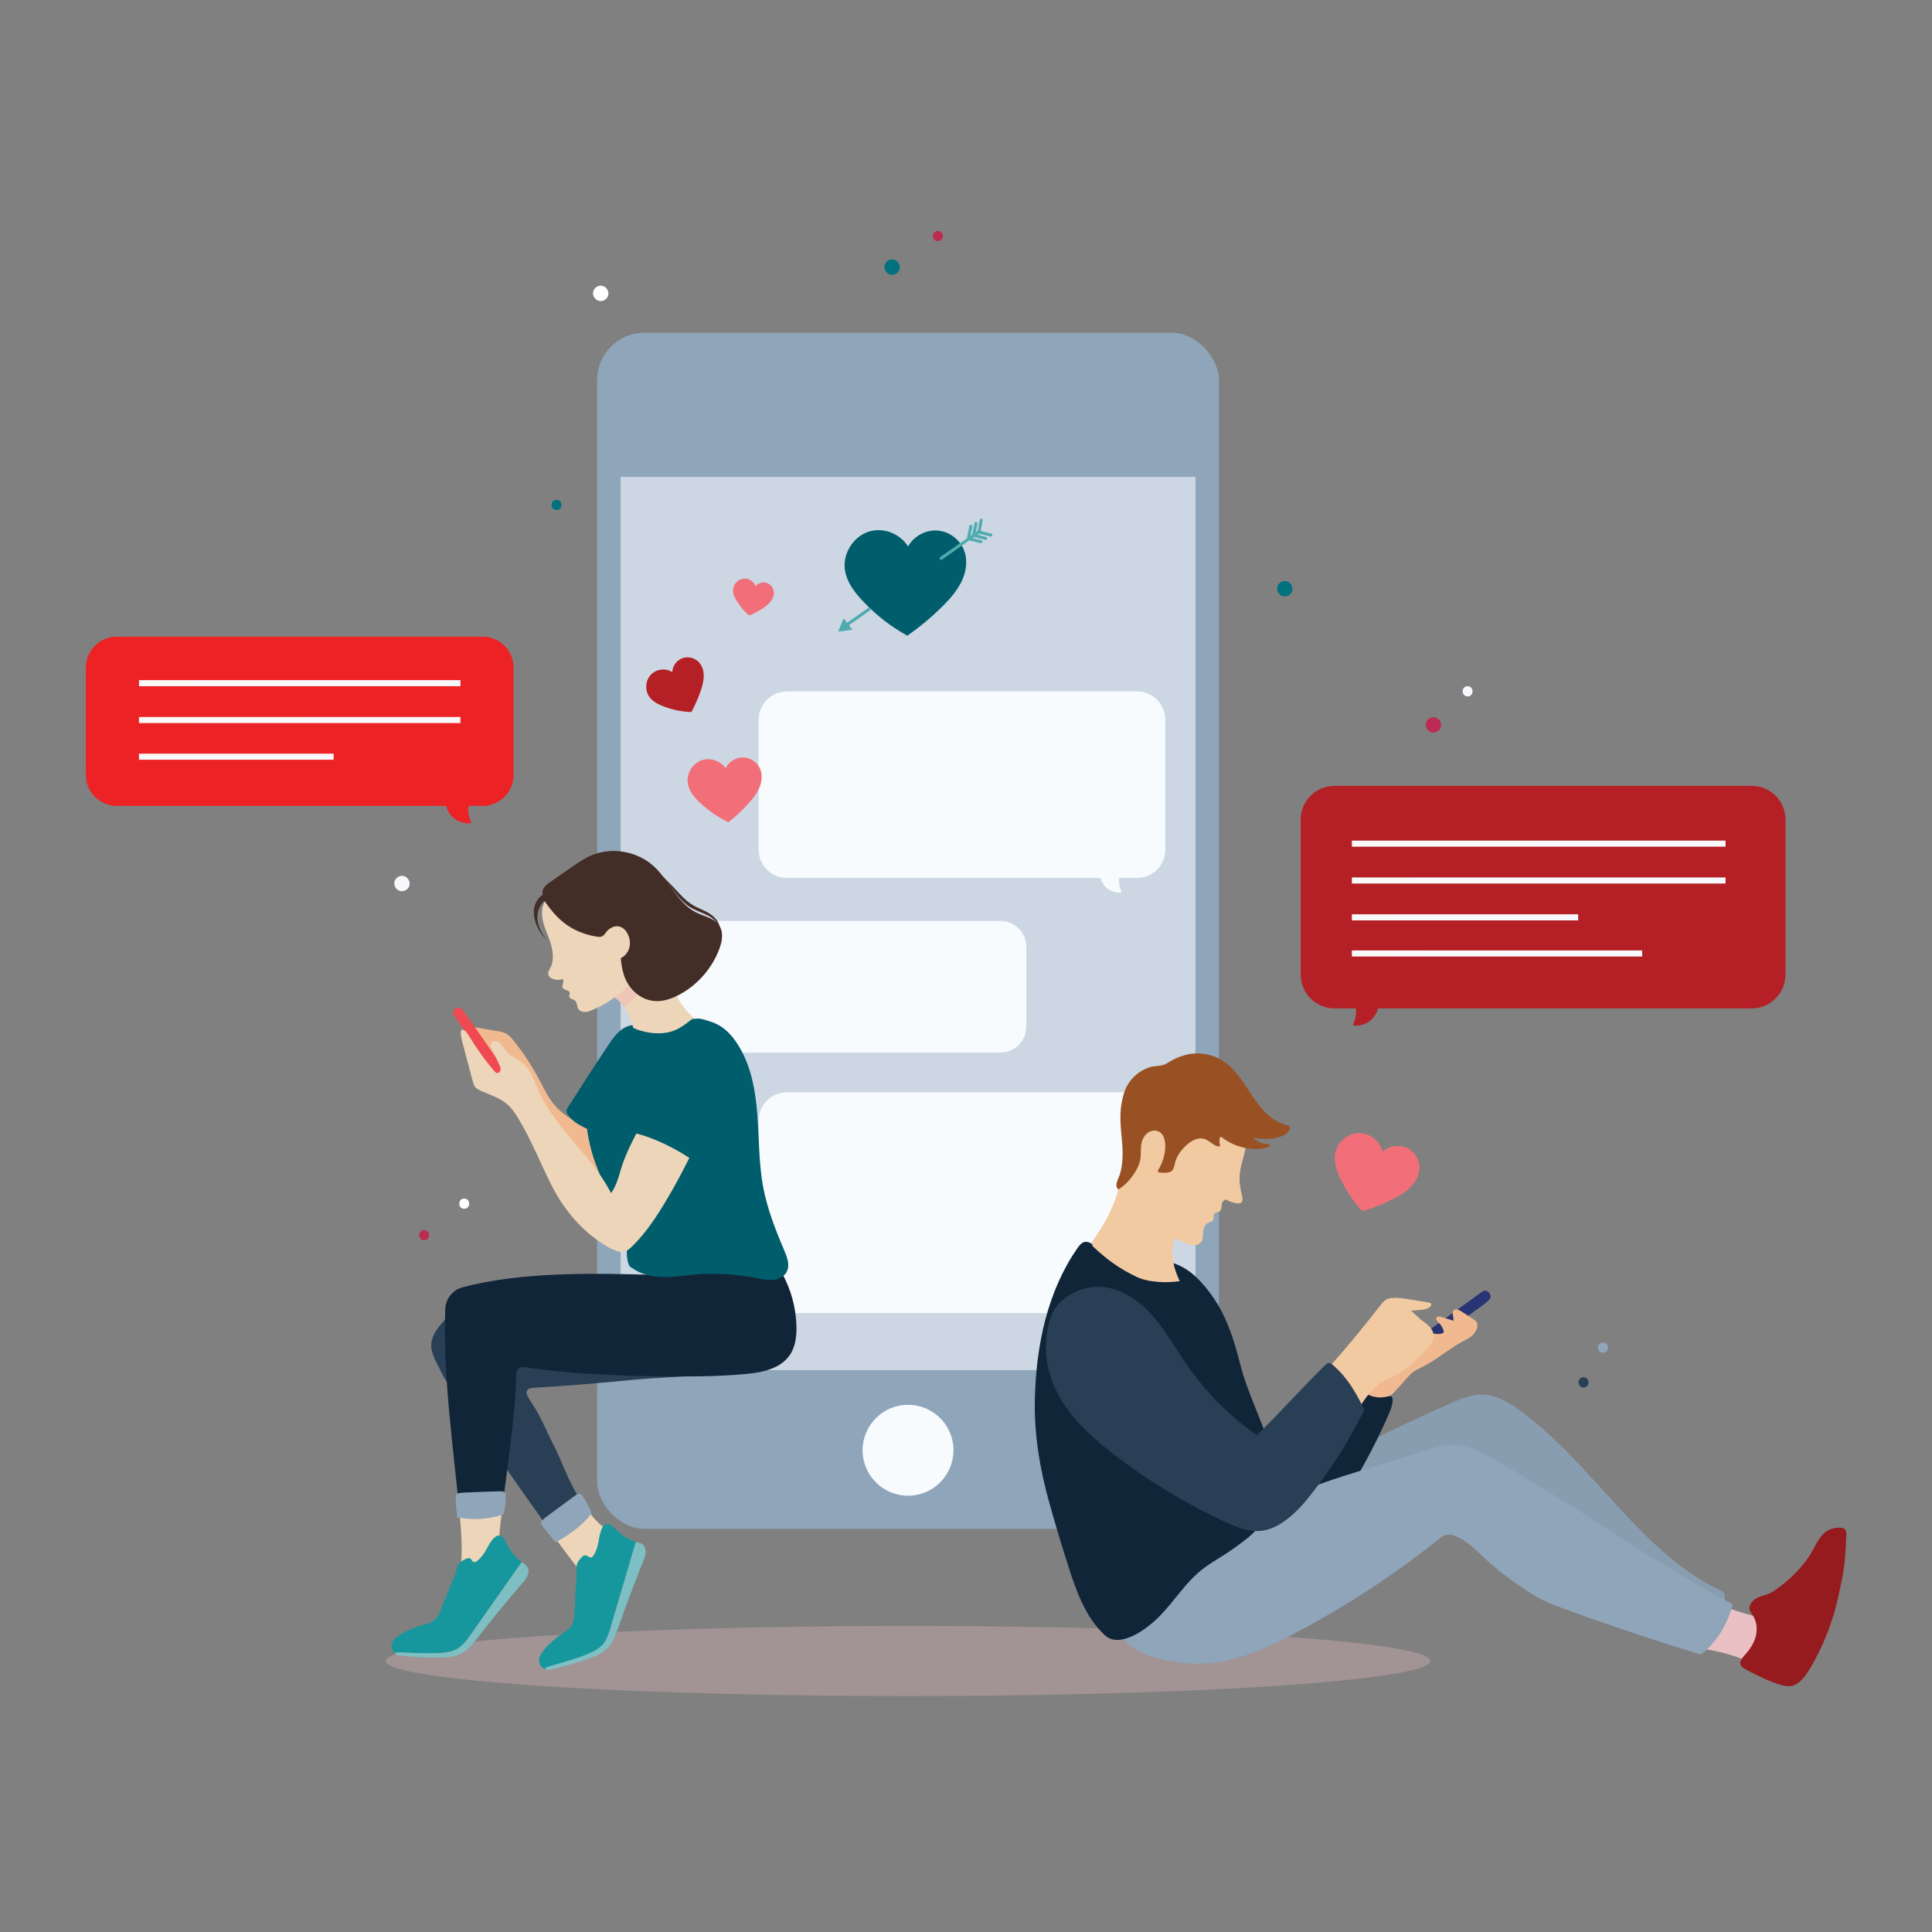 <?xml version="1.0" encoding="UTF-8"?>
<svg xmlns="http://www.w3.org/2000/svg" xmlns:xlink="http://www.w3.org/1999/xlink" viewBox="0 0 108 108">
  <rect x="0" y="0" width="108" height="108" fill="#808080" stroke="none"/>
  <defs>
    <style>
      .cls-1 {
        fill: #f7f9fd;
      }

      .cls-2 {
        fill: #f7fbfe;
      }

      .cls-3 {
        fill: #005d6b;
      }

      .cls-4 {
        fill: #00717d;
      }

      .cls-5 {
        fill: #f1caa2;
      }

      .cls-6 {
        fill: #f26f79;
      }

      .cls-7 {
        fill: #f1b990;
      }

      .cls-8 {
        fill: #ed2225;
      }

      .cls-9 {
        fill: #eac0c4;
      }

      .cls-10 {
        fill: #f04951;
      }

      .cls-11 {
        fill: #fff;
      }

      .cls-12 {
        fill: #edd5b9;
      }

      .cls-13 {
        fill: #7dbfc2;
      }

      .cls-14 {
        fill: #995123;
      }

      .cls-15 {
        fill: #8fa5ba;
      }

      .cls-16 {
        fill: #bc2c52;
      }

      .cls-17 {
        fill: #b42025;
      }

      .cls-18 {
        fill: #112539;
      }

      .cls-19 {
        fill: #432d27;
      }

      .cls-20 {
        fill: #16979d;
      }

      .cls-21 {
        fill: #961b1e;
      }

      .cls-22 {
        fill: #899db0;
      }

      .cls-23 {
        fill: #283473;
      }

      .cls-24 {
        fill: #293f55;
      }

      .cls-25 {
        fill: #50abae;
      }

      .cls-26 {
        stroke: url(#Degradado_sin_nombre_7);
      }

      .cls-26, .cls-27, .cls-28, .cls-29, .cls-30, .cls-31, .cls-32 {
        stroke-width: .34px;
      }

      .cls-26, .cls-27, .cls-28, .cls-29, .cls-30, .cls-31, .cls-32, .cls-33 {
        stroke-miterlimit: 10;
      }

      .cls-26, .cls-27, .cls-28, .cls-29, .cls-30, .cls-31, .cls-32, .cls-33, .cls-34 {
        fill: none;
      }

      .cls-35 {
        fill: #fac6cd;
        opacity: .28;
      }

      .cls-35, .cls-36 {
        mix-blend-mode: multiply;
      }

      .cls-36 {
        fill: #efbdb6;
        opacity: .6;
      }

      .cls-27 {
        stroke: url(#Degradado_sin_nombre_7-3);
      }

      .cls-28 {
        stroke: url(#Degradado_sin_nombre_7-4);
      }

      .cls-29 {
        stroke: url(#Degradado_sin_nombre_7-5);
      }

      .cls-30 {
        stroke: url(#Degradado_sin_nombre_7-2);
      }

      .cls-31 {
        stroke: url(#Degradado_sin_nombre_7-7);
      }

      .cls-32 {
        stroke: url(#Degradado_sin_nombre_7-6);
      }

      .cls-37 {
        isolation: isolate;
      }

      .cls-33, .cls-34 {
        stroke: #50abae;
        stroke-width: .17px;
      }

      .cls-34 {
        stroke-linecap: round;
        stroke-linejoin: round;
      }

      .cls-38 {
        fill: #e0e8f0;
        opacity: .75;
      }
    </style>
    <linearGradient id="Degradado_sin_nombre_7" data-name="Degradado sin nombre 7" x1="-384.54" y1="38.19" x2="-366.56" y2="38.19" gradientTransform="translate(-358.8) rotate(-180) scale(1 -1)" gradientUnits="userSpaceOnUse">
      <stop offset="0" stop-color="#f7f9fd"/>
      <stop offset="1" stop-color="#f9f9fa"/>
    </linearGradient>
    <linearGradient id="Degradado_sin_nombre_7-2" data-name="Degradado sin nombre 7" y1="40.25" y2="40.25" xlink:href="#Degradado_sin_nombre_7"/>
    <linearGradient id="Degradado_sin_nombre_7-3" data-name="Degradado sin nombre 7" x1="-377.45" y1="42.3" y2="42.3" xlink:href="#Degradado_sin_nombre_7"/>
    <linearGradient id="Degradado_sin_nombre_7-4" data-name="Degradado sin nombre 7" x1="147.8" y1="47.16" x2="168.7" y2="47.16" gradientTransform="translate(244.27) rotate(-180) scale(1 -1)" xlink:href="#Degradado_sin_nombre_7"/>
    <linearGradient id="Degradado_sin_nombre_7-5" data-name="Degradado sin nombre 7" x1="147.8" y1="49.22" x2="168.7" y2="49.22" gradientTransform="translate(244.27) rotate(-180) scale(1 -1)" xlink:href="#Degradado_sin_nombre_7"/>
    <linearGradient id="Degradado_sin_nombre_7-6" data-name="Degradado sin nombre 7" x1="156.04" y1="51.28" x2="168.7" y2="51.28" gradientTransform="translate(244.27) rotate(-180) scale(1 -1)" xlink:href="#Degradado_sin_nombre_7"/>
    <linearGradient id="Degradado_sin_nombre_7-7" data-name="Degradado sin nombre 7" x1="152.47" y1="53.3" x2="168.7" y2="53.3" gradientTransform="translate(244.27) rotate(-180) scale(1 -1)" xlink:href="#Degradado_sin_nombre_7"/>
  </defs>
  <g class="cls-37">
    <g id="Layer_1" data-name="Layer 1">
      <g>
        <ellipse class="cls-35" cx="50.76" cy="92.85" rx="29.2" ry="1.96"/>
        <g>
          <g>
            <rect class="cls-15" x="33.38" y="18.6" width="34.76" height="66.86" rx="2.64" ry="2.64"/>
            <rect class="cls-38" x="34.69" y="26.66" width="32.14" height="49.93"/>
            <g>
              <path class="cls-2" d="m55.92,51.48h-17.89c-.8,0-1.45.65-1.45,1.45v4.46c0,.8.65,1.45,1.45,1.45h.66c.03.25,0,.51-.12.74,0,.02-.02.04,0,.06,0,.01.03.01.04.02.27.02.54-.06.75-.23.19-.15.31-.36.37-.59h16.19c.8,0,1.45-.65,1.45-1.45v-4.46c0-.8-.65-1.45-1.45-1.45Z"/>
              <path class="cls-2" d="m63.57,38.65h-19.58c-.87,0-1.58.71-1.58,1.58v7.27c0,.87.71,1.58,1.58,1.58h17.53c.06.23.19.44.37.58.21.17.48.25.75.23.02,0,.03,0,.04-.02.01-.02,0-.04,0-.06-.11-.23-.15-.49-.12-.73h1c.87,0,1.58-.71,1.58-1.58v-7.27c0-.87-.71-1.58-1.58-1.58Z"/>
              <g>
                <path class="cls-3" d="m50.7,35.55c.73-.51,1.41-1.08,2.04-1.71.4-.4.77-.84,1.02-1.35.24-.51.34-1.11.16-1.65-.21-.64-.82-1.12-1.49-1.18-.67-.06-1.35.31-1.67.89-.46-.74-1.41-1.1-2.23-.82-.82.28-1.39,1.17-1.31,2.03.07.75.57,1.39,1.1,1.93.76.78,1.45,1.31,2.39,1.84Z"/>
                <g>
                  <line class="cls-33" x1="47.29" y1="34.96" x2="48.63" y2="34.02"/>
                  <polygon class="cls-25" points="46.85 35.31 47.65 35.2 47.16 34.56 46.85 35.31"/>
                </g>
                <g>
                  <line class="cls-34" x1="52.61" y1="31.21" x2="54.76" y2="29.7"/>
                  <g>
                    <g>
                      <line class="cls-34" x1="54.72" y1="29.75" x2="54.85" y2="29.08"/>
                      <line class="cls-34" x1="54.42" y1="29.94" x2="54.56" y2="29.26"/>
                      <line class="cls-34" x1="54.14" y1="30.1" x2="54.27" y2="29.42"/>
                    </g>
                    <g>
                      <line class="cls-34" x1="54.72" y1="29.74" x2="55.39" y2="29.91"/>
                      <line class="cls-34" x1="54.43" y1="29.92" x2="55.1" y2="30.1"/>
                      <line class="cls-34" x1="54.16" y1="30.11" x2="54.83" y2="30.28"/>
                    </g>
                  </g>
                </g>
              </g>
              <path class="cls-2" d="m63.57,61.06h-19.58c-.87,0-1.58.71-1.58,1.58v9.18c0,.87.71,1.58,1.58,1.58h17.53c.06.23.19.44.37.58.21.17.48.25.75.23.02,0,.03,0,.04-.02.01-.02,0-.04,0-.06-.11-.23-.15-.49-.12-.73h1c.87,0,1.58-.71,1.58-1.58v-9.18c0-.87-.71-1.58-1.58-1.58Z"/>
            </g>
          </g>
          <circle class="cls-2" cx="50.76" cy="81.07" r="2.54"/>
        </g>
        <g>
          <g>
            <g>
              <path class="cls-8" d="m6.53,35.59h20.45c.95,0,1.73.77,1.73,1.73v6c0,.95-.77,1.73-1.73,1.73h-.79c-.04.3,0,.61.14.88.01.02.02.05,0,.07-.01.01-.03.02-.05.02-.32.02-.64-.08-.89-.27-.22-.17-.38-.43-.44-.7H6.53c-.95,0-1.73-.77-1.73-1.73v-6c0-.95.77-1.73,1.73-1.73Z"/>
              <g>
                <line class="cls-26" x1="7.77" y1="38.19" x2="25.74" y2="38.19"/>
                <line class="cls-30" x1="7.77" y1="40.25" x2="25.74" y2="40.25"/>
                <line class="cls-27" x1="7.77" y1="42.3" x2="18.65" y2="42.3"/>
              </g>
            </g>
            <g>
              <g>
                <path class="cls-7" d="m33.68,63.44c-.63-.24-1.24-.55-1.8-.92-.27-.18-.53-.37-.75-.6-.46-.47-.73-1.09-1.04-1.67-.4-.74-.87-1.45-1.4-2.1-.12-.15-.26-.3-.43-.39-.12-.06-.26-.08-.4-.11-.49-.08-.99-.17-1.48-.25-.05.16.06.26.19.36.12.09.21.21.3.33.26.35.53.7.79,1.04.07.1.15.19.25.25.09.05.19.06.29.08.36.08.67.31.91.59.24.28.42.6.61.91.67,1.14,1.91,3.38,2.97,4.17.16.12.64.56.84.61s.43.03.58-.11c.2-.18-.48-1.94-.43-2.2Z"/>
                <path class="cls-3" d="m35.37,57.31c-.3.02-.57.18-.79.38-.22.21-.39.46-.56.71-.78,1.16-1.53,2.34-2.28,3.51-.03.05-.06.1-.07.15-.02.1.04.2.1.29.29.4.75.62,1.19.82.17.08.35.16.52.24.07-.18.13-.34.17-.53.26-1.32.68-2.6,1.26-3.8.27-.57.55-1.15.46-1.78Z"/>
                <g>
                  <g>
                    <g>
                      <path class="cls-12" d="m32.15,87.47c.61.79.59,1.91.56,2.9.12.1.24-.06.31-.19.5-.84.96-1.71,1.37-2.59.09-.19.18-.39.24-.59.12-.37-.02-.76-.07-1.15-.61-.29-1.19-.67-1.64-1.36-.58.57-1.13,1.15-1.79,1.62.33.45.67.91,1.02,1.36Z"/>
                      <path class="cls-24" d="m39.47,76.86c.13-.02.27-.04.36-.14.15-.17.04-.43-.11-.59-.2-.19-.46-.31-.71-.41-1.59-.64-3.26-1.09-4.96-1.35-3.04-.46-5.93-1.29-8.96-.82-.48.47-1.04,1.1-.98,1.77.02.25.15.57.26.79.2.38.39.83.63,1.18,2.13,3.11,4,5.87,6.14,8.8.66-.47,1.29-.99,1.87-1.55-.26-.29-.49-.59-.7-.92-.57-.89-.89-1.94-1.38-2.87-.4-.78-.69-1.57-1.19-2.29-.07-.11-.2-.32-.26-.44-.06-.12-.06-.28.04-.36.07-.06.17-.07.27-.08,1.86-.11,3.57-.25,5.42-.43.58-.06,1.46-.12,2.04-.15.82-.05,1.23-.06,1.92-.16.12-.02.19.01.31,0Z"/>
                    </g>
                    <path class="cls-15" d="m33.08,84.59c-.68.86-1.34,1.22-2.01,1.63-.25-.29-.59-.67-.8-1-.02-.03-.04-.07-.04-.11,0-.04.03-.07.05-.09.11-.12.24-.21.37-.31l1.49-1.1c.09-.07.21-.14.31-.09.05.02.08.06.11.11.18.25.42.66.51.96Z"/>
                  </g>
                  <g>
                    <path class="cls-20" d="m30.56,93.26s.07-.06.13-.08c.74-.23,1.5-.41,2.21-.72.3-.13.6-.28.81-.53.22-.26.33-.6.42-.93.46-1.56.92-3.13,1.39-4.69.02-.06-.01-.13-.07-.15-.44-.17-.77-.39-1.11-.75-.52-.54-.75.02-.84.53-.07.4-.13.75-.35,1.05-.07.1-.21.09-.29,0,0,0-.01-.01-.02-.01-.06-.04-.13-.05-.2-.02-.06.02-.1.07-.14.11-.1.11-.2.22-.24.35-.06.18-.02.39-.02.58,0,.14-.02.28-.03.42-.04.72-.07,1.15-.11,1.87,0,.03,0,.06,0,.09-.02.33-.2.63-.48.81-.28.18-.56.39-.91.71-.16.14-.39.42-.49.61-.1.18-.13.43,0,.6,0,0,.18.23.33.19l.02-.02Z"/>
                    <path class="cls-13" d="m30.55,93.35c.16,0,.41-.06.56-.1.75-.17,1.49-.4,2.21-.69.36-.14.71-.43.9-.77.15-.25.24-.53.34-.81.43-1.23.89-2.45,1.38-3.66.1-.24.19-.49.13-.74-.02-.07-.05-.14-.09-.19-.08-.09-.2-.13-.32-.17-.04-.01-.09-.03-.14.04-.47,1.6-.92,3.12-1.39,4.72-.1.33-.2.67-.42.93-.21.25-.51.4-.81.53-.71.3-1.52.5-2.26.73-.04.01-.11.03-.16.09,0,0-.01.02,0,.03,0,.01.01.03.02.03.01,0,.03,0,.05,0,0,0,0,0,.01,0Z"/>
                  </g>
                </g>
                <g>
                  <g>
                    <path class="cls-12" d="m25.71,84.82c.1,1.05.16,2.1,0,3.14-.02.11.05.2.14.25.1.05.21.05.32.03.64-.09,1.33-.69,1.76-1.17-.09-.64-.02-1.29.05-1.93.02-.2.05-.4.07-.6-.75.23-1.55.33-2.34.29Z"/>
                    <path class="cls-18" d="m44.52,74.09c-.03-1.02-.31-2.02-.8-2.91-1.06-.12-2.12-.27-3.18-.31-.44-.02-.88-.03-1.32.02-.86.09-1.69.41-2.56.38-3.34-.1-7.45-.2-10.8.69-.56.15-.95.64-.97,1.22-.13,3.79.45,7.72.81,11.5,0,.05,0,.1.01.14.79.04,1.58-.05,2.34-.29.31-2.59.74-5.17.81-7.77,0-.21.2-.37.41-.34.91.14,3.33.46,7.19.51,1.73.02,3.47.04,5.19-.12.92-.08,1.93-.28,2.47-1.02.35-.48.42-1.11.4-1.7Z"/>
                  </g>
                  <path class="cls-15" d="m28.16,84.65c-1.05.34-1.78.3-2.6.18-.05-.39-.09-.8-.08-1.19,0-.04,0-.08.03-.11.02-.03.06-.04.09-.05.16-.04.32-.04.48-.05.62-.02,1.23-.05,1.85-.07.11,0,.25,0,.31.1.03.05.03.1.03.16.01.32-.03.73-.12,1.04Z"/>
                </g>
                <g>
                  <g>
                    <path class="cls-12" d="m37.7,55.41c.25.56.63,1.11,1.1,1.52-.8,1.22-2.94.92-3.4.51-.16-.59-.45-1.2-.92-1.59-.04-.03-.09-.07-.16-.11.36-.34.73-.73,1.13-1.02.27-.2.67-.21,1.01-.21s.69.13.9.39c.11.14.28.34.35.51Z"/>
                    <path class="cls-36" d="m35.75,55.49c-.18.25-.55.59-.88.78-.08-.11-.3-.39-.52-.52.24-.19.53-.41.76-.62.03-.02.05-.05.07-.08.02.05.07.07.11.11.13.11.32.24.46.33Z"/>
                  </g>
                  <path class="cls-12" d="m35.17,55.07c-.68.64-1.3,1.08-2.09,1.4-.12.05-.25.1-.39.1-.13,0-.28-.05-.35-.16-.09-.13-.08-.37-.19-.47-.11-.09-.32-.1-.33-.24,0-.07.04-.14.03-.2-.02-.16-.3-.13-.39-.27-.09-.14.11-.36,0-.49-.23.05-.48.06-.71-.1-.05-.04-.09-.1-.1-.16-.03-.14.06-.27.12-.39.19-.35.15-.83.05-1.22-.1-.39-.28-.75-.4-1.13-.12-.38-.18-.8-.04-1.18.12-.33.38-.63.7-.78.67-.31,1.47-.41,2.16-.15.33.13.62.33.9.55.38.29.74.62,1.03,1.01.4.55.62,1.21.63,1.89.01.67-.14,1.53-.63,2Z"/>
                  <g>
                    <path class="cls-19" d="m34.69,53.57c.24-.11.42-.34.49-.59s.03-.54-.09-.77c-.09-.18-.24-.35-.44-.41-.27-.08-.57.06-.74.28-.06.07-.11.16-.19.22-.08.05-.12.09-.28.07-.59-.08-1.21-.29-1.73-.65-.52-.36-.93-.85-1.28-1.37-.29.28-.43.7-.38,1.1.05.4.25.77.5,1.07-.15-.14-.3-.31-.4-.49-.18-.33-.32-.69-.31-1.07,0-.37.19-.76.51-.95-.11-.24.11-.5.33-.65.42-.29.83-.58,1.25-.87.35-.24.7-.49,1.1-.66,1.14-.5,2.56-.26,3.49.57.89.8,1.34,2.1,2.42,2.62.45.22,1.02.31,1.28.74.23.37.15.85,0,1.26-.4,1.09-1.21,2.03-2.24,2.58-.47.25-1,.43-1.53.34-.53-.08-1-.42-1.3-.87-.3-.44-.4-.98-.45-1.52Z"/>
                    <path class="cls-19" d="m36.99,48.93c.28.27.54.55.81.83.26.28.52.57.83.77.3.21.68.32,1.02.53.17.11.32.24.44.41.11.17.18.37.15.56-.01-.19-.1-.37-.22-.51-.12-.14-.27-.25-.44-.34-.33-.17-.71-.28-1.05-.5-.33-.23-.6-.53-.83-.83-.24-.3-.48-.61-.7-.92Z"/>
                  </g>
                </g>
                <path class="cls-3" d="m35.3,70.85c.51.4,1.18.53,1.83.54.65,0,1.29-.12,1.94-.16,1.07-.07,2.14.01,3.19.21.31.06.61.13.93.11.31-.02.63-.17.78-.44.21-.38.03-.84-.14-1.24-.49-1.14-.94-2.3-1.17-3.52-.25-1.35-.22-2.74-.33-4.11s-.37-2.77-1.13-3.92c-.28-.42-.63-.81-1.07-1.04-.27-.14-.57-.23-.87-.31-.19-.05-.39-.03-.58,0-.29.23-.59.47-.93.61-.6.26-1.29.22-1.92.04-.22-.06-.45-.15-.62-.29-.53.87-1.05,1.74-1.52,2.64-.43.82-.85,1.68-.89,2.61-.02.48.07.95.18,1.42.3,1.3.9,2.42,1.48,3.63.32.67.54,1.5.58,2.24,0,.19,0,.39.04.58.05.19.06.3.21.42Z"/>
                <path class="cls-10" d="m28.05,59.86c-.03.13-.21.18-.33.13-.13-.05-.21-.17-.29-.28l-2.09-3c-.06-.09.02-.22.1-.3s.28-.11.33-.05c.13.15.21.26.33.42.65.94,1.32,1.88,1.96,2.84.04.06.02.17,0,.24Z"/>
                <path class="cls-12" d="m34.16,66.7c-1.03-2.05-3.12-3.61-4.04-5.7-.23-.53-.4-1.11-.83-1.5-.32-.29-.77-.44-1.04-.79-.14-.18-.23-.42-.47-.5-.11-.04-.24,0-.31.1-.07.1-.03.19,0,.27.14.3.29.6.43.91.05.11.11.24.07.36-.02.06-.07.11-.13.13-.1.02-.16-.05-.21-.11-.51-.59-.97-1.23-1.37-1.89-.12-.19-.22-.41-.45-.43-.09.17-.04.38,0,.57.2.77.41,1.53.61,2.3.03.11.06.23.13.33.08.11.21.17.34.23.52.23,1.08.4,1.5.78.22.2.38.44.54.69.74,1.2,1.26,2.53,1.89,3.79.64,1.26,1.52,2.36,2.68,3.16.29.2.67.44,1.04.55.23.07.48.01.66-.15,1.01-.93,1.75-2.17,2.43-3.36.73-1.29,1.35-2.65,2.05-3.95.23-.42.47-.84.62-1.3.27-.84.2-1.79-.19-2.59-.2-.42-.54-.82-1-.89-.41-.06-.8.16-1.12.42-.74.61-1.24,1.49-1.46,2.42-.09.39-.14.79-.24,1.18-.15.56-.43,1.07-.69,1.58-.37.72-.73,1.44-.94,2.22-.12.44-.25.79-.5,1.17Z"/>
                <path class="cls-3" d="m39.13,64.85c-.03.06-.06.11-.11.15-.03.02-.07.02-.1,0-.93-.7-2.32-1.4-3.45-1.66-.02,0-.06,0-.09,0-.04,0-.06-.04-.05-.07l.33-.82c.1-.25.26-.67.35-.93.12-.34.26-.68.38-1.02.19-.53.38-1.06.67-1.54.26-.43.61-.82,1.02-1.09.42-.28.97-.41,1.44-.23.4.15.76.46.95.85.52,1.02.45,2.26.08,3.34-.11.31-.23.61-.37.91-.32.73-.7,1.41-1.07,2.13Z"/>
                <g>
                  <path class="cls-20" d="m22.17,92.41s.09-.04.14-.04c.78.02,1.55.09,2.33.03.32-.02.66-.08.94-.24.3-.18.5-.47.7-.75.94-1.33,1.88-2.67,2.82-4,.04-.05.03-.12-.02-.16-.36-.3-.6-.62-.81-1.07-.32-.68-.72-.22-.97.23-.19.36-.37.67-.67.88-.1.07-.22.02-.27-.09,0,0,0-.01-.01-.02-.04-.06-.11-.09-.18-.08-.06,0-.11.03-.17.06-.13.07-.26.14-.34.26-.12.15-.15.36-.2.54-.04.13-.11.26-.16.39-.27.67-.43,1.06-.7,1.73-.01.03-.02.06-.04.09-.13.31-.39.53-.71.61-.33.08-.65.19-1.09.38-.19.08-.5.28-.66.42-.16.14-.26.36-.2.56,0,0,.1.27.25.28h.02Z"/>
                  <path class="cls-13" d="m22.13,92.49c.15.06.4.07.57.09.77.08,1.54.1,2.32.06.39-.02.81-.18,1.1-.44.22-.19.4-.42.58-.65.8-1.03,1.63-2.04,2.48-3.03.17-.19.34-.41.36-.66,0-.07,0-.14-.03-.21-.05-.11-.15-.19-.25-.27-.03-.02-.08-.05-.14,0-.96,1.37-1.87,2.66-2.83,4.03-.2.28-.41.57-.7.75-.28.17-.61.22-.94.24-.77.06-1.6-.01-2.38-.03-.04,0-.12,0-.18.03,0,0-.02.02-.02.03,0,.01,0,.03.01.04,0,.01.03.02.04.02,0,0,0,0,.01,0Z"/>
                </g>
              </g>
              <g>
                <path class="cls-17" d="m38.65,39.8c.21-.39.39-.79.53-1.21.09-.27.16-.54.16-.82,0-.28-.09-.57-.29-.77-.23-.24-.61-.32-.92-.2-.31.12-.54.44-.55.77-.37-.23-.87-.18-1.18.13-.31.31-.36.83-.14,1.2.2.32.56.49.92.62.51.18.93.26,1.48.29Z"/>
                <path class="cls-6" d="m41.89,34.41c.27-.12.54-.26.79-.43.16-.11.31-.23.42-.38.11-.15.19-.34.16-.53-.03-.22-.2-.42-.41-.49-.22-.06-.47.01-.61.19-.1-.27-.39-.46-.69-.42-.29.04-.54.29-.57.59-.03.25.1.5.24.71.2.31.39.53.67.77Z"/>
                <path class="cls-6" d="m40.71,45.97c.43-.33.82-.71,1.18-1.11.23-.26.44-.54.57-.85.13-.32.17-.69.04-1.01-.15-.38-.54-.65-.95-.66-.41-.01-.81.24-.99.6-.31-.43-.9-.62-1.39-.42-.49.2-.81.76-.72,1.28.07.45.4.82.74,1.13.49.44.93.74,1.52,1.03Z"/>
              </g>
            </g>
          </g>
          <g>
            <g>
              <path class="cls-17" d="m74.6,43.93h23.32c1.04,0,1.89.84,1.89,1.89v8.66c0,1.04-.84,1.89-1.89,1.89h-20.89c-.07.27-.22.52-.44.69-.25.2-.57.3-.89.27-.02,0-.04,0-.05-.02-.02-.02,0-.05,0-.07.13-.27.18-.58.14-.87h-1.19c-1.04,0-1.89-.84-1.89-1.89v-8.66c0-1.04.84-1.89,1.89-1.89Z"/>
              <g>
                <line class="cls-28" x1="75.57" y1="47.16" x2="96.46" y2="47.16"/>
                <line class="cls-29" x1="75.57" y1="49.22" x2="96.46" y2="49.22"/>
                <line class="cls-32" x1="75.57" y1="51.28" x2="88.22" y2="51.28"/>
                <line class="cls-31" x1="75.57" y1="53.3" x2="91.8" y2="53.3"/>
              </g>
            </g>
            <g>
              <g>
                <path class="cls-22" d="m95.95,89.95c.38-.12.58-.61.39-.96-4.66-2.15-7.27-7.19-11.43-10.18-.59-.43-1.25-.82-1.98-.85-.65-.03-1.27.23-1.87.5-3.41,1.5-6.74,3.18-9.99,5.01-.62.35-.24,1.28.32,1.73.56.45,1.33.5,2.04.45,2.78-.2,5.49-1.63,8.24-1.17,2.02.34,3.72,1.65,5.48,2.71,2.7,1.62,5.68,2.34,8.79,2.77Z"/>
                <path class="cls-9" d="m95.08,92.16c.9.11,1.79.35,2.63.7.05.02.11.04.16.03.04,0,.07-.03.09-.06.64-.57.96-1.48.81-2.33-.8-.15-1.59-.4-2.35-.67-.38.45-.73.89-1.11,1.34-.22.26-.45.57-.38.9.01.05.13.12.15.08Z"/>
                <g>
                  <path class="cls-23" d="m80.11,74.99c.93-.68,1.86-1.36,2.79-2.04.11-.08.27-.21.37-.32.09-.1.06-.22-.01-.33-.09-.15-.25-.21-.43-.08-1.06.78-1.92,1.4-2.94,2.13-.08.06-.17.13-.22.22-.05.09-.06.2-.02.29.05.09.16.15.26.15.11,0,.11.04.19-.02Z"/>
                  <path class="cls-7" d="m77.59,78.1c.19-.09.33-.25.47-.41.18-.2.36-.39.53-.59.13-.15.27-.3.43-.42.18-.13.38-.21.57-.31.72-.36,1.32-.91,2.03-1.3.2-.11.41-.21.59-.34.18-.14.33-.33.37-.55.02-.09.01-.18-.03-.26-.05-.09-.13-.14-.22-.2-.22-.14-.43-.28-.65-.42-.12-.08-.3-.16-.41-.06-.15.13.01.38-.02.59l-.66-.21c-.1-.03-.22-.05-.28.03-.08.11.05.24.15.33.14.13.23.31.25.5-.17.15-.43.06-.65.08-.2.02-.37.13-.53.25-.56.39-1.1.79-1.63,1.21-.53.42-1.06.87-1.42,1.45-.16.25-.27.47.05.62.3.15.73.18,1.04.03Z"/>
                  <path class="cls-18" d="m70.5,84.68c.54.23,1.1.41,1.67.55.58.14,1.22.24,1.76-.03.47-.24.78-.71,1.05-1.16.97-1.59,1.88-3.21,2.62-4.91.12-.27.23-.54.25-.83,0-.1,0-.21-.1-.25-.05-.02-.11,0-.17.01-.42.12-.89.05-1.26-.18-.65.75-1.4,1.47-2.09,2.18-.42.42-.84.85-1.35,1.16-.5.32-1.09.52-1.69.47-.39-1.84-1.35-3.49-1.83-5.31-.24-.94-.5-1.87-.91-2.75-.4-.88-1.14-1.92-1.9-2.51-.47-.36-1.09-.62-1.68-.67-.38.07-.51.68-.6,1.06s-.04.77.01,1.16c.25,1.79.51,3.59,1.12,5.29.39,1.07,1.45,1.94,2,2.93.78,1.42,1.59,3.17,3.08,3.8Z"/>
                </g>
                <path class="cls-15" d="m96.86,89.67c-.28,1.1-.88,2.13-1.78,2.82-2.73-.83-5.44-1.74-8.11-2.73-.5-.19-.99-.42-1.44-.72-.8-.52-1.54-1.04-2.26-1.68-.66-.58-1.25-1.29-2.04-1.54-.24-.07-.5-.02-.7.14-2.52,2.02-5.23,3.8-8.09,5.31-1.66.88-3.44,1.69-5.32,1.73-.62.01-1.23-.05-1.84-.17-1.08-.21-2.24-.64-2.76-1.61,1.93-2.79,4.84-5.25,7.84-6.8,3.01-1.56,6.2-2.31,9.42-3.36.46-.15.92-.3,1.4-.3.74,0,1.43.34,2.08.7,4.63,2.51,8.91,5.79,13.59,8.21Z"/>
                <g>
                  <path class="cls-5" d="m65.75,68.97c-.39.89-.23,1.83.3,2.85-.76.24-1.58.09-2.34-.15-.56-.18-1.11-.41-1.6-.74-.49-.33-.92-.81-1.17-1.34.68-.98,1.46-2.21,1.65-3.52.14-.15.36-.2.55-.12.19.07.01.04.16.18.96.94,1.52,1.87,2.45,2.84Z"/>
                  <g>
                    <path class="cls-5" d="m69.66,63.7c.03.67-.31,1.3-.36,1.97-.03.39.03.79.13,1.17.04.15.06.34-.08.41-.05.02-.1.02-.16.02-.22-.02-.44-.09-.63-.2-.08-.05-.21.08-.24.16-.03.08-.03.18-.04.27,0,.09-.04.19-.12.23-.08.05-.19.03-.26.09-.11.1,0,.32-.12.43-.05.04-.11.05-.17.07-.15.05-.26.19-.31.34-.05.15-.06.31-.06.47,0,.21-.13.41-.34.46-.21.05-.42-.03-.61-.1-.86-.34-1.72-.76-2.31-1.47-.8-.94-1.01-2.28-.75-3.49.11-.52.32-1.05.75-1.35.16-.11.35-.19.54-.24.26-.07.53-.09.8-.12.73-.06,1.47-.13,2.2-.13.42,0,.85.02,1.24.17.39.15.87.42.89.84Z"/>
                    <path class="cls-14" d="m64.74,65.41c.25-.4.39-.86.4-1.33,0-.31-.07-.67-.35-.82-.21-.11-.48-.06-.66.09-.18.15-.29.38-.33.61-.04.25-.02.5-.04.75-.06.63-.7,1.48-1.25,1.78-.25-.26.03-.59.12-.94.41-1.58-.36-2.83.24-4.55.1-.28.25-.53.46-.75.26-.27.59-.48.94-.59.32-.1.66-.04.94-.21.64-.4,1.29-.64,2.06-.54.41.05.81.2,1.15.43.69.47,1.12,1.24,1.59,1.93.47.7,1.05,1.4,1.87,1.61.09.02.21.06.22.16,0,.01,0,.03,0,.04-.04.19-.19.34-.5.45-.51.19-1.07.14-1.54.07.1.12.34.26.49.3.15.05.3.06.46.08.03.11-.29.21-.47.23-.8.09-1.63-.15-2.26-.65-.03-.02-.07-.01-.08.02-.04.14-.04.29,0,.43.01.04-.02.08-.07.08-.28-.03-.49-.31-.77-.41-.39-.14-.81.1-1.11.4-.24.24-.45.53-.55.87-.04.15-.06.32-.15.45-.09.13-.27.16-.43.16-.08,0-.16,0-.23-.01-.04,0-.09-.01-.13-.03-.04-.02-.04-.07-.01-.11Z"/>
                  </g>
                </g>
                <path class="cls-18" d="m70.35,82.3c-.33-2.42-.76-4.87-1.91-7.03-.4-.76-.89-1.47-1.38-2.17-.3-.43-.67-1.02-1.01-1.44-.03-.04-.08-.05-.14-.04-.63.1-1.68.09-2.39-.25-.95-.45-1.68-.99-2.44-1.71.01-.17-.31-.28-.47-.23-.17.05-.28.2-.38.34-1.69,2.43-2.31,5.46-2.38,8.42-.05,1.99.28,3.95.82,5.86.33,1.19.69,2.38,1.07,3.56.44,1.38.95,2.8,2.01,3.79.83.77,2.29-.26,3.09-1.07.79-.81,1.4-1.81,2.28-2.53.41-.34.87-.6,1.32-.89.41-.26.8-.54,1.18-.84.27-.21.54-.43.71-.72.17-.28.25-.62.3-.95.11-.75-.19-1.34-.3-2.09Z"/>
                <path class="cls-5" d="m75.99,78.67c.35-.53.71-1.07,1.24-1.4.21-.13.45-.22.68-.34.78-.39,1.42-1.01,1.98-1.69.1-.12.19-.24.23-.38.02-.08.03-.17.02-.25-.04-.33-.33-.56-.59-.75-.25-.18-.43-.4-.68-.59.18-.02.37-.03.55-.05.21-.02.44-.05.56-.22.02-.03.03-.06.03-.09,0-.07-.09-.09-.16-.1-.28-.05-.56-.09-.83-.14-.31-.05-.63-.1-.94-.12-.21,0-.43,0-.61.11-.12.08-.22.2-.31.31-.88,1.14-1.8,2.26-2.75,3.33.62.7,1.19,1.5,1.59,2.35Z"/>
                <path class="cls-24" d="m76.28,78.78c-.81,1.66-1.8,3.23-2.93,4.68-.44.57-.92,1.12-1.5,1.54-.39.28-.83.51-1.31.57-.7.09-1.4-.19-2.04-.49-2.2-1.01-4.28-2.28-6.2-3.75-.98-.76-1.94-1.58-2.66-2.6-.72-1.01-1.21-2.23-1.17-3.47.03-.87.17-1.84.78-2.45.62-.61,1.51-.94,2.37-.87,1.1.09,2.08.78,2.81,1.61.73.83,1.27,1.81,1.9,2.72,1.06,1.54,2.4,2.89,3.93,3.96,1.29-1.26,2.54-2.67,3.83-3.93.05-.05.11-.11.19-.11.08,0,.16.05.22.11.81.69,1.29,1.53,1.76,2.49Z"/>
                <path class="cls-21" d="m102.95,88.36c-.09.46-.19.92-.3,1.37-.31,1.21-.79,2.38-1.42,3.46-.15.25-.3.5-.5.7-.18.19-.41.35-.67.37-.16.01-.31-.02-.47-.06-.69-.19-1.33-.53-1.97-.86-.14-.07-.3-.17-.33-.32-.04-.19.12-.36.25-.51.28-.3.51-.65.61-1.05.1-.4.05-.84-.18-1.18-.05-.08-.12-.15-.15-.24-.11-.29.15-.6.43-.73.28-.13.6-.17.86-.34.85-.56,1.68-1.35,2.18-2.24.26-.46.48-.98.95-1.21.19-.09.41-.13.63-.12.08,0,.16.02.23.06.11.08.12.25.11.38-.02.82-.09,1.71-.25,2.51Z"/>
              </g>
              <path class="cls-6" d="m76.17,67.71c.6-.18,1.18-.41,1.74-.7.35-.18.7-.39.97-.68.27-.29.47-.67.47-1.07,0-.47-.3-.93-.74-1.11s-.97-.09-1.32.23c-.15-.59-.7-1.05-1.32-1.04-.61,0-1.19.48-1.32,1.08-.12.52.08,1.06.31,1.53.34.69.68,1.19,1.2,1.76Z"/>
            </g>
          </g>
        </g>
        <g>
          <path class="cls-4" d="m49.87,15.36c.23,0,.44-.2.43-.43s-.19-.43-.43-.43c-.23,0-.44.2-.43.43s.19.43.43.43h0Z"/>
          <path class="cls-16" d="m23.71,69.33c.37,0,.37-.57,0-.57s-.37.57,0,.57h0Z"/>
          <path class="cls-4" d="m31.11,28.51c.37,0,.37-.57,0-.57s-.37.57,0,.57h0Z"/>
          <path class="cls-11" d="m25.95,67.57c.37,0,.37-.57,0-.57s-.37.57,0,.57h0Z"/>
          <path class="cls-11" d="m33.58,16.83c.23,0,.44-.2.43-.43s-.19-.43-.43-.43c-.23,0-.44.2-.43.43s.19.43.43.43h0Z"/>
          <g>
            <path class="cls-24" d="m88.52,77.56c.37,0,.37-.57,0-.57s-.37.57,0,.57h0Z"/>
            <path class="cls-15" d="m89.61,75.62c.37,0,.37-.57,0-.57s-.37.57,0,.57h0Z"/>
          </g>
          <path class="cls-1" d="m22.47,49.82c.23,0,.44-.2.43-.43s-.19-.43-.43-.43c-.23,0-.44.2-.43.43s.19.43.43.43h0Z"/>
          <path class="cls-4" d="m71.82,33.34c.23,0,.44-.2.43-.43s-.19-.43-.43-.43c-.23,0-.44.2-.43.43s.19.43.43.43h0Z"/>
          <g>
            <path class="cls-16" d="m80.13,40.95c.23,0,.44-.2.43-.43s-.19-.43-.43-.43c-.23,0-.44.2-.43.43s.19.43.43.43h0Z"/>
            <path class="cls-1" d="m82.04,38.93c.37,0,.37-.57,0-.57s-.37.57,0,.57h0Z"/>
          </g>
          <path class="cls-16" d="m52.43,13.48c.37,0,.37-.57,0-.57s-.37.57,0,.57h0Z"/>
        </g>
      </g>
    </g>
  </g>
</svg>